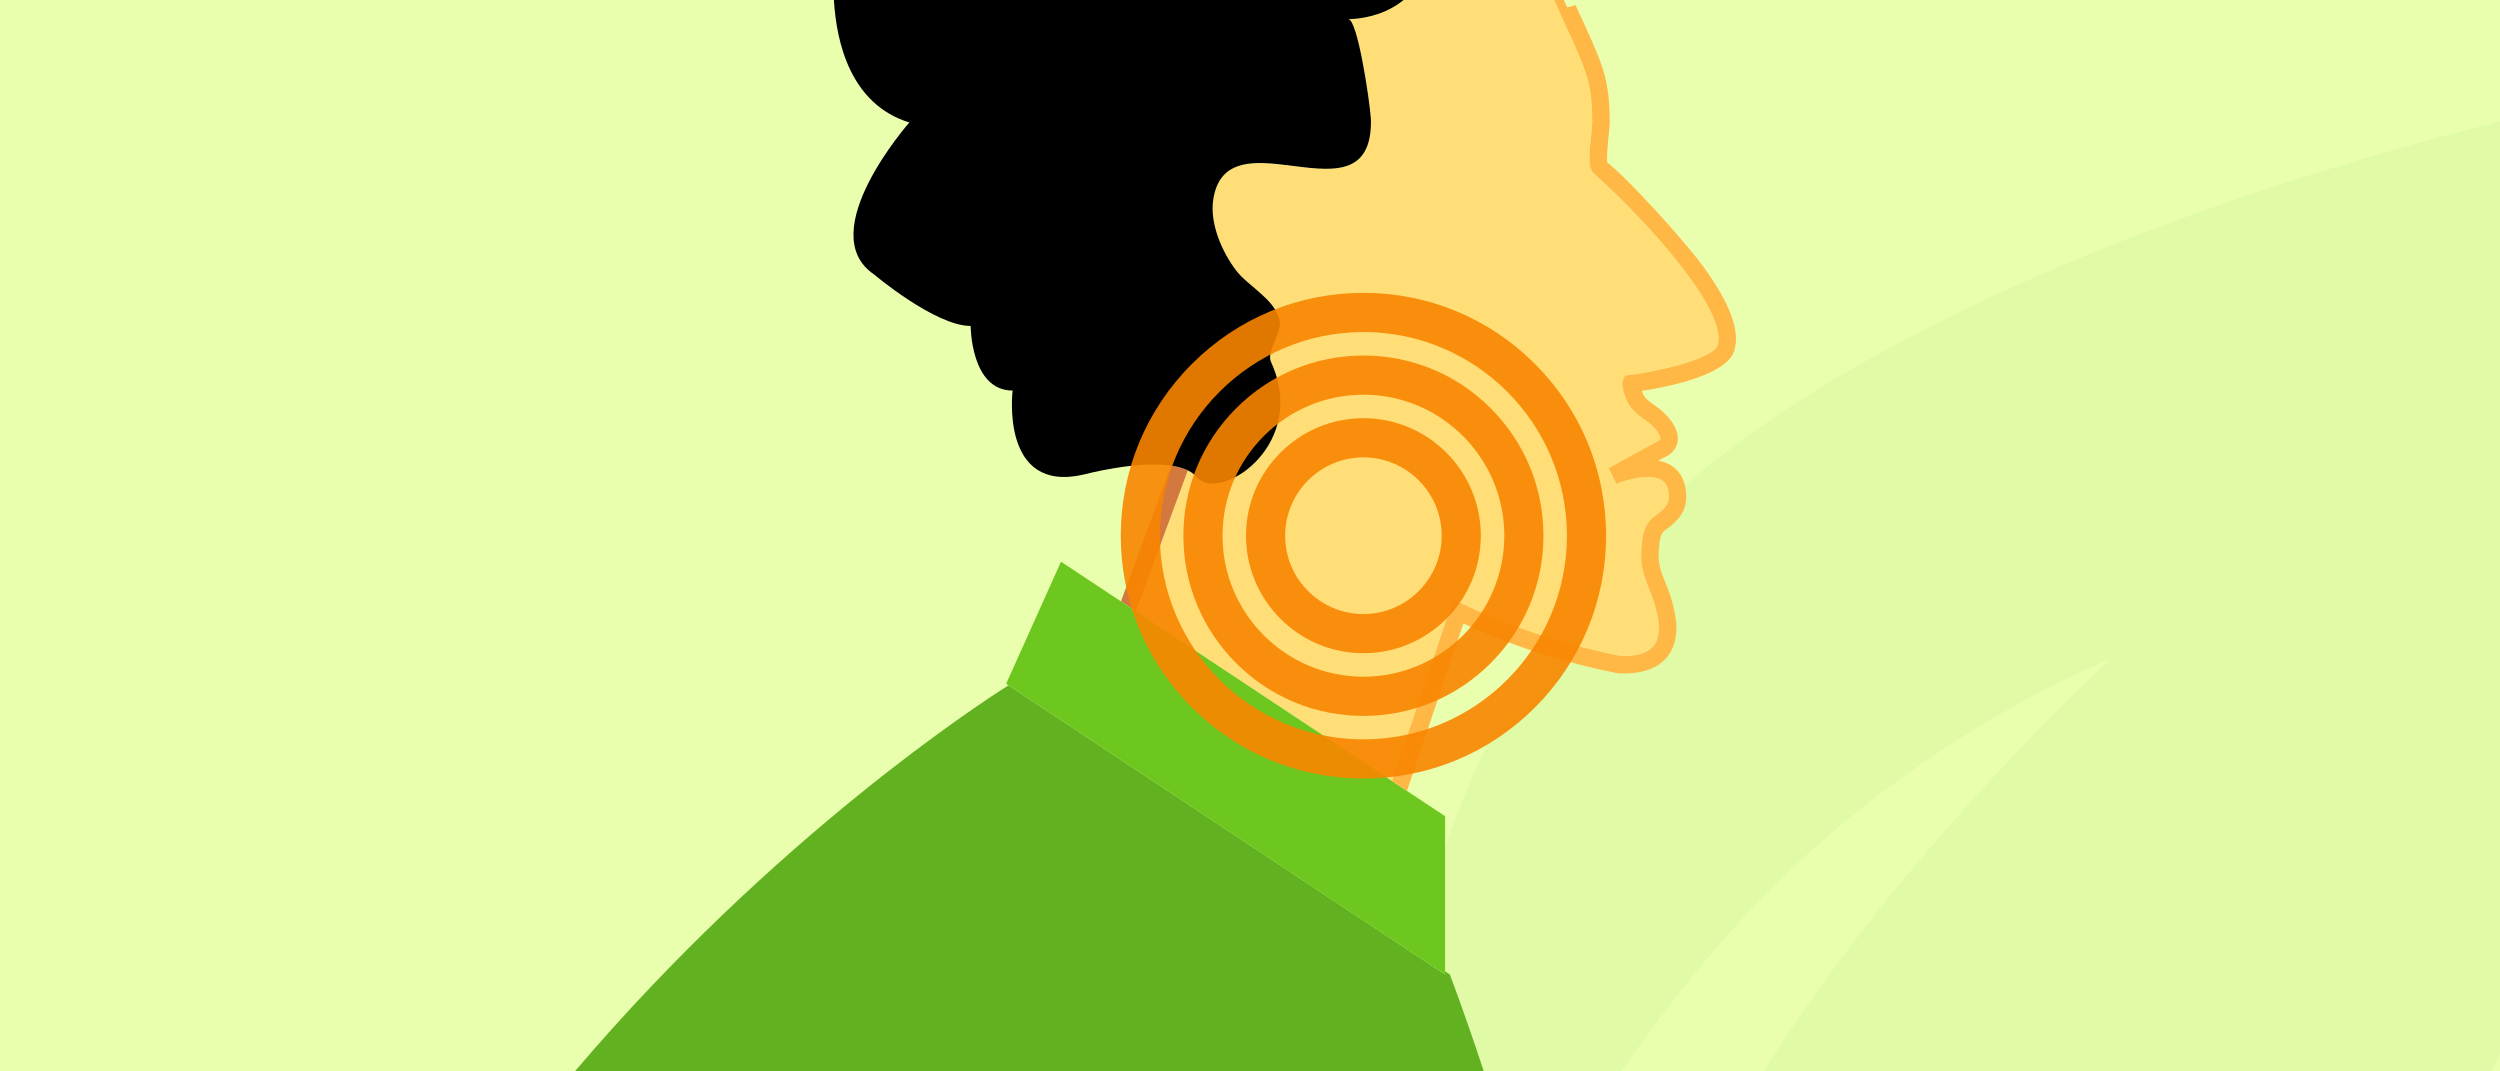<?xml version="1.0" encoding="utf-8"?>
<!-- Generator: Adobe Illustrator 16.0.0, SVG Export Plug-In . SVG Version: 6.00 Build 0)  -->
<!DOCTYPE svg PUBLIC "-//W3C//DTD SVG 1.1//EN" "http://www.w3.org/Graphics/SVG/1.1/DTD/svg11.dtd">
<svg version="1.1" id="Layer_1" xmlns="http://www.w3.org/2000/svg" xmlns:xlink="http://www.w3.org/1999/xlink" x="0px" y="0px"
	 width="350px" height="150px" viewBox="0 0 350 150" enable-background="new 0 0 350 150" xml:space="preserve">
<rect fill="#E9FFAD" width="350" height="150"/>
<g id="Shape_1_1_" enable-background="new    ">
	<g id="Shape_1">
		<g>
			<path fill="#E0FAA6" d="M116.397,149.991h42.946c-18.577-10.438-42.946-15.056-42.946-15.056S115.998,141.159,116.397,149.991z
				 M226.656,76.82c-20.273,22.281-28.562,49.684-31.459,73.171h31.76c4.693-6.624,9.688-13.249,14.98-19.171
				c23.971-27.201,53.529-38.543,53.529-38.543s-29.16,26.498-48.535,57.714H348.8c0.4-0.804,0.802-1.706,1.197-2.509V16.999
				C318.342,24.928,256.42,44.1,226.656,76.82z"/>
		</g>
	</g>
</g>
<g>
	<path fill="none" d="M219.505,4.272c0.902,1.953,1.833,3.968,2.506,5.984c0.771,2.299,0.89,4.764,0.902,6.867
		c0,0.236-0.068,0.883-0.131,1.504c-0.392,3.722-0.388,4.992,0.401,5.699c7.483,6.719,18.787,19.186,17.271,24.049
		c-0.062,0.198-0.214,0.399-0.445,0.602c-1.608,1.421-7.016,2.9-11.866,3.525l-0.625,0.077h-0.002l-0.219,0.401l-0.08,0.149
		c-0.031,0.052-0.035,0.124-0.055,0.186c-0.256,0.916,0.605,2.824,0.617,2.854c0.65,1.298,1.609,1.981,2.546,2.639l0.335,0.237
		c1.08,0.775,1.848,1.92,1.787,2.39c-0.006,0.047-0.034,0.092-0.076,0.136c-0.129,0.132-0.377,0.239-0.471,0.278h-0.002l0.015,0.033
		c-0.572,0.267-2.058,1.083-6.7,3.648v0.001l1.051,2.196c0.002-0.001,0.005-0.002,0.007-0.002l-1.05-2.193
		c4.644-2.567,6.129-3.382,6.7-3.648v-0.001l-0.014-0.033h0.001c0.096-0.039,0.344-0.147,0.471-0.278
		c0.042-0.043,0.07-0.089,0.076-0.136c0.061-0.47-0.707-1.615-1.787-2.39l-0.335-0.237c-0.937-0.658-1.897-1.341-2.545-2.639
		c-0.013-0.03-0.874-1.937-0.618-2.854c0.02-0.062,0.027-0.133,0.055-0.185l0.082-0.15l0.217-0.401h0.002l0.625-0.077
		c4.849-0.626,10.26-2.105,11.867-3.526c0.23-0.203,0.383-0.404,0.444-0.602c1.517-4.862-9.789-17.329-17.271-24.049
		c-0.787-0.707-0.793-1.977-0.401-5.699c0.063-0.621,0.132-1.268,0.132-1.504c-0.011-2.103-0.132-4.568-0.902-6.867
		c-0.674-2.016-1.605-4.031-2.506-5.984c-0.425-0.926-0.846-1.842-1.257-2.767L217.605,0l0,0l0.646,1.505
		C218.66,2.43,219.081,3.346,219.505,4.272z"/>
	<path fill="none" d="M176.803,22.831c2.803,0.069,6.004,0.779,8.735,0.798c1.708,0.012,3.232-0.246,4.364-1.098
		c-1.132,0.851-2.655,1.108-4.362,1.097c-2.731-0.019-5.931-0.728-8.735-0.798c-2.014-0.05-3.82,0.235-5.108,1.335
		C172.984,23.067,174.79,22.781,176.803,22.831z"/>
	<path fill="none" d="M193.856,1.596c-2.655,1.145-5.093,1.077-5.095,1.077c0.001,0,0.003,0.001,0.004,0.001
		C188.82,2.675,191.23,2.729,193.856,1.596z"/>
	<path fill="none" d="M218.941,0l0.444,1.015l0.003,0.004c0,0,0.465-0.083,1.2-0.294c0.371,0.842,0.757,1.683,1.142,2.525
		c0.928,2.011,1.889,4.092,2.605,6.231c0.883,2.625,1.018,5.327,1.031,7.634c0,0.366-0.061,0.958-0.146,1.767
		c-0.104,0.989-0.343,3.279-0.197,3.882c2.994,2.308,10.819,11.005,13.295,14.367c3.875,5.282,5.342,9.199,4.474,11.975
		c-1.054,3.37-8.949,5.002-12.933,5.62c0.07,0.203,0.127,0.371,0.154,0.437c0.332,0.667,0.916,1.082,1.728,1.65l0.356,0.254
		c1.145,0.829,3.021,2.739,2.781,4.666c-0.072,0.606-0.428,1.704-1.986,2.356c-0.106,0.057-0.363,0.203-0.718,0.397
		c0.677,0.129,1.326,0.366,1.892,0.746c0.91,0.608,1.998,1.852,2.006,4.305c0.008,2.264-1.387,3.566-2.889,4.637
		c-0.728,0.517-0.822,1.249-0.927,2.616l-0.041,0.479c-0.14,1.607,0.374,2.896,0.976,4.393c0.315,0.802,0.65,1.629,0.901,2.564
		c0.556,2.059,0.955,4.258,0.114,6.367c-0.708,1.789-2.611,3.881-7.538,3.68l-0.162-0.019c-0.461-0.081-10.995-1.973-21.63-6.958
		l-7.799,23.122l-0.113,0.299l-2.062-1.366l-0.021-0.018l8.575-25.437l-0.007-0.003l-0.001,0.002l-8.575,25.438l-35.852-23.755
		l0,0.001v0.002l43.289,28.685v21.719l0.666,0.441c0,0,1.998,5.191,4.758,13.572H80.473c28.085-33.036,57.271-51.884,60.712-54.05
		l-0.325-0.216l7.682-17.096l8.951,5.931l-0.559-0.372l7.008-19.007c0.013,0.002,0.025,0.002,0.037,0.004
		c0.35,0.052,0.689,0.116,1.011,0.198h0.001c0.332,0.085,0.648,0.184,0.942,0.304c0.128,0.052,0.232,0.125,0.353,0.183l0.001-0.002
		c-0.123-0.057-0.227-0.131-0.356-0.183c0.648,0.263,1.194,0.618,1.588,1.084c0.395,0.467,0.939,0.747,1.577,0.86
		c1.097,0.192,2.473-0.116,3.855-0.844c-1.381,0.727-2.756,1.035-3.852,0.843c-0.638-0.112-1.182-0.393-1.577-0.86
		c-0.394-0.466-0.941-0.82-1.588-1.084c-0.295-0.119-0.61-0.219-0.942-0.304h-0.001c-0.322-0.082-0.661-0.146-1.011-0.198
		c-0.012-0.002-0.025-0.002-0.037-0.004c-4.896-0.713-12.235,1.252-12.235,1.252c-11.749,2.713-9.941-11.758-9.941-11.758
		c-5.876,0-5.876-9.045-5.876-9.045c-4.97,0-13.557-7.236-13.557-7.236c-8.584-5.876,4.973-21.25,4.973-21.25
		C119.118,14.605,117.104,6.057,116.747,0H0v150h350V0H218.941z"/>
	<path fill="none" d="M230.797,91.067c0.536-0.344,0.919-0.805,1.148-1.377c0.603-1.521,0.209-3.291-0.206-4.832
		c-0.214-0.795-0.519-1.555-0.819-2.295c-0.648-1.633-1.324-3.328-1.128-5.51l0.033-0.457c0.118-1.51,0.255-3.217,1.942-4.417
		c0.282-0.202,0.531-0.391,0.752-0.577c0.021-0.017,0.043-0.034,0.062-0.05c0.044-0.038,0.08-0.075,0.12-0.113
		c0.068-0.063,0.139-0.126,0.201-0.189c0.008-0.009,0.014-0.018,0.022-0.027c0.181-0.193,0.332-0.386,0.442-0.592
		c0.177-0.322,0.263-0.675,0.261-1.092c-0.003-1.666-0.69-2.129-0.92-2.278c-0.515-0.345-1.226-0.475-1.993-0.476
		c0.766,0.002,1.473,0.132,1.985,0.476c0.231,0.149,0.917,0.611,0.92,2.278c0.002,0.417-0.084,0.769-0.261,1.092
		c-0.111,0.206-0.26,0.4-0.442,0.592c-0.007,0.008-0.013,0.018-0.022,0.027c-0.061,0.063-0.134,0.126-0.201,0.189
		c-0.041,0.037-0.076,0.075-0.12,0.113c-0.019,0.016-0.041,0.033-0.062,0.05c-0.22,0.186-0.469,0.375-0.753,0.577
		c-1.684,1.201-1.822,2.908-1.941,4.417l-0.032,0.457c-0.198,2.182,0.479,3.877,1.128,5.51c0.298,0.74,0.605,1.5,0.818,2.295
		c0.416,1.541,0.81,3.311,0.207,4.832c-0.228,0.572-0.612,1.033-1.148,1.377c-0.896,0.58-2.218,0.836-3.94,0.771
		c0.001,0,0.004,0.001,0.005,0.001C228.576,91.904,229.9,91.646,230.797,91.067z"/>
	<path fill="#61B120" d="M141.185,95.949c-3.44,2.166-32.627,21.014-60.712,54.05h127.261c-2.76-8.381-4.758-13.572-4.758-13.572
		l-0.666-0.441v0.441L141.185,95.949z"/>
	<path fill="#FFDE77" d="M188.766,2.674c1.279,0.057,2.922,10.965,3.142,13.756c0.013,0.186,0.022,0.337,0.024,0.445
		c0.01,0.93-0.059,1.737-0.199,2.438c-0.306,1.534-0.949,2.556-1.83,3.218c-1.132,0.852-2.656,1.109-4.364,1.098
		c-2.731-0.019-5.933-0.729-8.735-0.798c-2.013-0.05-3.818,0.236-5.106,1.334c-0.904,0.772-1.555,1.943-1.833,3.695
		c-0.536,3.377,1.178,7.353,3.205,10.019c1.638,2.146,5.245,3.929,5.997,6.701c0.05,0.185,0.088,0.374,0.11,0.568
		c0.166,1.421-1.843,4.197-1.257,5.463c1.014,2.205,1.396,4.282,1.324,6.178c-0.184,4.779-3.252,8.404-6.291,10.003
		c-1.382,0.728-2.758,1.036-3.855,0.844c-0.638-0.113-1.182-0.393-1.577-0.86c-0.394-0.466-0.94-0.821-1.588-1.084
		c0.129,0.052,0.233,0.126,0.356,0.183l-0.001,0.002c0.001,0,0.001,0,0.002,0.001l-7.266,19.7l35.852,23.755l8.575-25.438
		l0.001-0.002l0.007,0.003v-0.001l1.245,0.612c10.255,5.043,21.097,7.136,22.146,7.33c1.723,0.065,3.044-0.19,3.94-0.771
		c0.536-0.344,0.921-0.805,1.148-1.377c0.603-1.521,0.209-3.291-0.207-4.832c-0.213-0.795-0.521-1.555-0.818-2.295
		c-0.648-1.633-1.326-3.328-1.128-5.51l0.032-0.457c0.119-1.51,0.258-3.217,1.941-4.417c0.284-0.202,0.533-0.391,0.753-0.577
		c0.021-0.017,0.044-0.034,0.062-0.05c0.044-0.038,0.079-0.076,0.12-0.113c0.067-0.063,0.141-0.126,0.201-0.189
		c0.01-0.009,0.016-0.019,0.022-0.027c0.183-0.192,0.331-0.386,0.442-0.592c0.177-0.323,0.263-0.675,0.261-1.092
		c-0.003-1.667-0.688-2.129-0.92-2.278c-0.513-0.344-1.22-0.474-1.985-0.476c-1.688-0.002-3.656,0.617-4.443,0.942l-0.001-0.002
		c-0.002,0-0.005,0.001-0.007,0.002l-1.051-2.196V65.53c4.643-2.565,6.128-3.381,6.7-3.648l-0.015-0.033h0.002
		c0.094-0.039,0.342-0.146,0.471-0.278c0.042-0.044,0.07-0.089,0.076-0.136c0.061-0.47-0.707-1.615-1.787-2.39l-0.335-0.237
		c-0.937-0.658-1.896-1.341-2.546-2.639c-0.012-0.03-0.873-1.938-0.617-2.854c0.02-0.062,0.023-0.134,0.055-0.186l0.08-0.149
		l0.219-0.401h0.002l0.625-0.077c4.851-0.625,10.258-2.104,11.866-3.525c0.231-0.203,0.384-0.404,0.445-0.602
		c1.517-4.863-9.787-17.33-17.271-24.049c-0.789-0.707-0.793-1.977-0.401-5.699c0.062-0.621,0.131-1.268,0.131-1.504
		c-0.013-2.103-0.132-4.568-0.902-6.867c-0.673-2.016-1.604-4.031-2.506-5.984c-0.424-0.926-0.845-1.842-1.253-2.767L217.605,0
		h-21.104c-0.851,0.698-1.76,1.215-2.646,1.596C191.23,2.729,188.82,2.675,188.766,2.674z"/>
	<path fill="#D3793F" d="M166.286,65.878c-0.121-0.058-0.225-0.131-0.353-0.183c-0.294-0.12-0.61-0.219-0.942-0.304h-0.001
		c-0.322-0.082-0.661-0.146-1.011-0.198c-0.012-0.002-0.024-0.002-0.037-0.004l-7.008,19.007l0.559,0.372l1.276,0.845l0.253,0.169
		V85.58l0-0.001l7.266-19.7C166.288,65.878,166.287,65.878,166.286,65.878z"/>
	<polygon fill="#6DC71F" points="157.493,84.568 148.542,78.638 140.86,95.733 141.185,95.949 202.311,136.427 202.311,135.985 
		202.311,114.267 159.022,85.582 158.769,85.413 	"/>
	<path fill="#FFB746" d="M219.514,4.271c0.9,1.953,1.832,3.968,2.506,5.984c0.771,2.299,0.892,4.764,0.902,6.867
		c0,0.236-0.068,0.883-0.132,1.504c-0.392,3.722-0.386,4.992,0.401,5.699c7.481,6.72,18.787,19.187,17.271,24.049
		c-0.062,0.198-0.214,0.399-0.444,0.602c-1.607,1.421-7.019,2.9-11.867,3.526l-0.625,0.077h-0.002l-0.217,0.401l-0.082,0.15
		c-0.027,0.052-0.035,0.123-0.055,0.185c-0.256,0.917,0.605,2.824,0.618,2.854c0.647,1.298,1.608,1.981,2.545,2.639l0.335,0.237
		c1.08,0.775,1.848,1.92,1.787,2.39c-0.006,0.047-0.034,0.093-0.076,0.136c-0.127,0.131-0.375,0.239-0.471,0.278h-0.001l0.014,0.033
		v0.001c-0.571,0.266-2.057,1.081-6.7,3.648l1.05,2.193l0.001,0.002c0.787-0.325,2.755-0.944,4.443-0.942
		c0.768,0.001,1.479,0.131,1.993,0.476c0.229,0.149,0.917,0.612,0.92,2.278c0.002,0.417-0.084,0.77-0.261,1.092
		c-0.11,0.206-0.262,0.399-0.442,0.592c-0.009,0.009-0.015,0.018-0.022,0.027c-0.062,0.063-0.133,0.126-0.201,0.189
		c-0.04,0.038-0.076,0.075-0.12,0.113c-0.019,0.016-0.041,0.033-0.062,0.05c-0.221,0.186-0.47,0.375-0.752,0.577
		c-1.688,1.201-1.824,2.908-1.942,4.417l-0.033,0.457c-0.196,2.182,0.479,3.877,1.128,5.51c0.301,0.74,0.605,1.5,0.819,2.295
		c0.415,1.541,0.809,3.311,0.206,4.832c-0.229,0.572-0.612,1.033-1.148,1.377c-0.896,0.578-2.221,0.837-3.943,0.771
		c-0.001,0-0.004-0.001-0.005-0.001c-1.05-0.194-11.892-2.287-22.146-7.33l-1.245-0.612v0.001l-8.575,25.437l0.021,0.018
		l2.062,1.366l0.113-0.299l7.799-23.122c10.635,4.985,21.169,6.877,21.63,6.958l0.162,0.019c4.927,0.201,6.83-1.891,7.538-3.68
		c0.841-2.109,0.441-4.309-0.114-6.367c-0.251-0.936-0.586-1.763-0.901-2.564c-0.602-1.496-1.115-2.785-0.976-4.393l0.041-0.479
		c0.104-1.367,0.199-2.1,0.927-2.616c1.502-1.071,2.896-2.373,2.889-4.637c-0.008-2.453-1.096-3.697-2.006-4.305
		c-0.565-0.38-1.215-0.617-1.892-0.746c0.354-0.194,0.611-0.34,0.718-0.397c1.559-0.652,1.914-1.75,1.986-2.356
		c0.24-1.927-1.637-3.837-2.781-4.666l-0.356-0.254c-0.812-0.568-1.396-0.983-1.728-1.65c-0.027-0.066-0.084-0.234-0.154-0.437
		c3.983-0.618,11.879-2.25,12.933-5.62c0.868-2.776-0.599-6.693-4.474-11.975c-2.476-3.362-10.301-12.059-13.295-14.367
		c-0.146-0.603,0.094-2.893,0.197-3.882c0.086-0.809,0.146-1.401,0.146-1.767c-0.014-2.307-0.148-5.009-1.031-7.634
		c-0.717-2.139-1.678-4.22-2.605-6.231c-0.385-0.842-0.771-1.683-1.142-2.525c-0.735,0.211-1.2,0.294-1.2,0.294l-0.003-0.004
		L218.941,0h-1.336l0.651,1.504C218.668,2.429,219.089,3.345,219.514,4.271z"/>
	<path d="M127.307,17.149c0,0-13.557,15.374-4.973,21.25c0,0,8.587,7.236,13.557,7.236c0,0,0,9.045,5.876,9.045
		c0,0-1.808,14.471,9.941,11.758c0,0,7.339-1.965,12.235-1.252c0.012,0.002,0.025,0.002,0.037,0.004
		c0.35,0.052,0.689,0.116,1.011,0.198h0.001c0.332,0.085,0.647,0.185,0.942,0.304c0.647,0.264,1.194,0.618,1.588,1.084
		c0.395,0.467,0.939,0.748,1.577,0.86c1.096,0.192,2.471-0.116,3.852-0.843c3.039-1.599,6.107-5.225,6.291-10.003
		c0.072-1.896-0.311-3.973-1.324-6.178c-0.586-1.266,1.423-4.042,1.257-5.463c-0.022-0.194-0.061-0.383-0.11-0.568
		c-0.752-2.772-4.358-4.555-5.997-6.701c-2.027-2.666-3.741-6.642-3.205-10.019c0.279-1.752,0.93-2.923,1.833-3.695
		c1.288-1.101,3.094-1.386,5.108-1.335c2.805,0.07,6.004,0.779,8.735,0.798c1.707,0.012,3.23-0.246,4.362-1.097
		c0.881-0.662,1.524-1.684,1.83-3.218c0.141-0.701,0.209-1.508,0.199-2.438c-0.002-0.108-0.012-0.259-0.024-0.445
		c-0.22-2.792-1.862-13.699-3.142-13.756c-0.001,0-0.003-0.001-0.004-0.001c0.002,0,2.439,0.068,5.095-1.077
		c0.886-0.381,1.795-0.898,2.646-1.596h-79.755C117.104,6.057,119.118,14.605,127.307,17.149z"/>
</g>
<g id="Layer_3">
	<path opacity="0.9" fill="#F88501" enable-background="new    " d="M190.878,91.45c-9.063,0-16.438-7.381-16.438-16.451
		c0-9.071,7.375-16.451,16.438-16.451s16.437,7.38,16.437,16.451C207.314,84.069,199.941,91.45,190.878,91.45z M190.878,64.032
		c-6.042,0-10.958,4.92-10.958,10.967s4.916,10.967,10.958,10.967s10.958-4.92,10.958-10.967S196.921,64.032,190.878,64.032z"/>
	<path opacity="0.9" fill="#F88501" enable-background="new    " d="M190.878,100.224c-6.731,0-13.062-2.623-17.822-7.388
		c-4.76-4.764-7.382-11.099-7.382-17.837c0-6.738,2.622-13.072,7.382-17.837c4.76-4.764,11.09-7.388,17.822-7.388
		s13.062,2.624,17.822,7.388c4.76,4.764,7.382,11.099,7.382,17.837c0,6.738-2.622,13.072-7.382,17.837
		C203.939,97.601,197.611,100.224,190.878,100.224z M190.878,55.258c-10.876,0-19.725,8.856-19.725,19.741
		s8.849,19.741,19.725,19.741s19.726-8.856,19.726-19.741S201.755,55.258,190.878,55.258z"/>
	<path opacity="0.9" fill="#F88501" enable-background="new    " d="M190.878,108.998c-9.073,0-17.605-3.536-24.021-9.958
		s-9.95-14.959-9.95-24.041s3.533-17.619,9.95-24.041C173.273,44.537,181.805,41,190.878,41c9.074,0,17.604,3.536,24.021,9.958
		c6.418,6.422,9.951,14.959,9.951,24.041s-3.533,17.619-9.951,24.041C208.482,105.461,199.952,108.998,190.878,108.998z
		 M190.878,46.484c-15.71,0-28.492,12.792-28.492,28.515c0,15.723,12.781,28.516,28.492,28.516s28.492-12.793,28.492-28.516
		C219.37,59.276,206.589,46.484,190.878,46.484z"/>
</g>
</svg>
